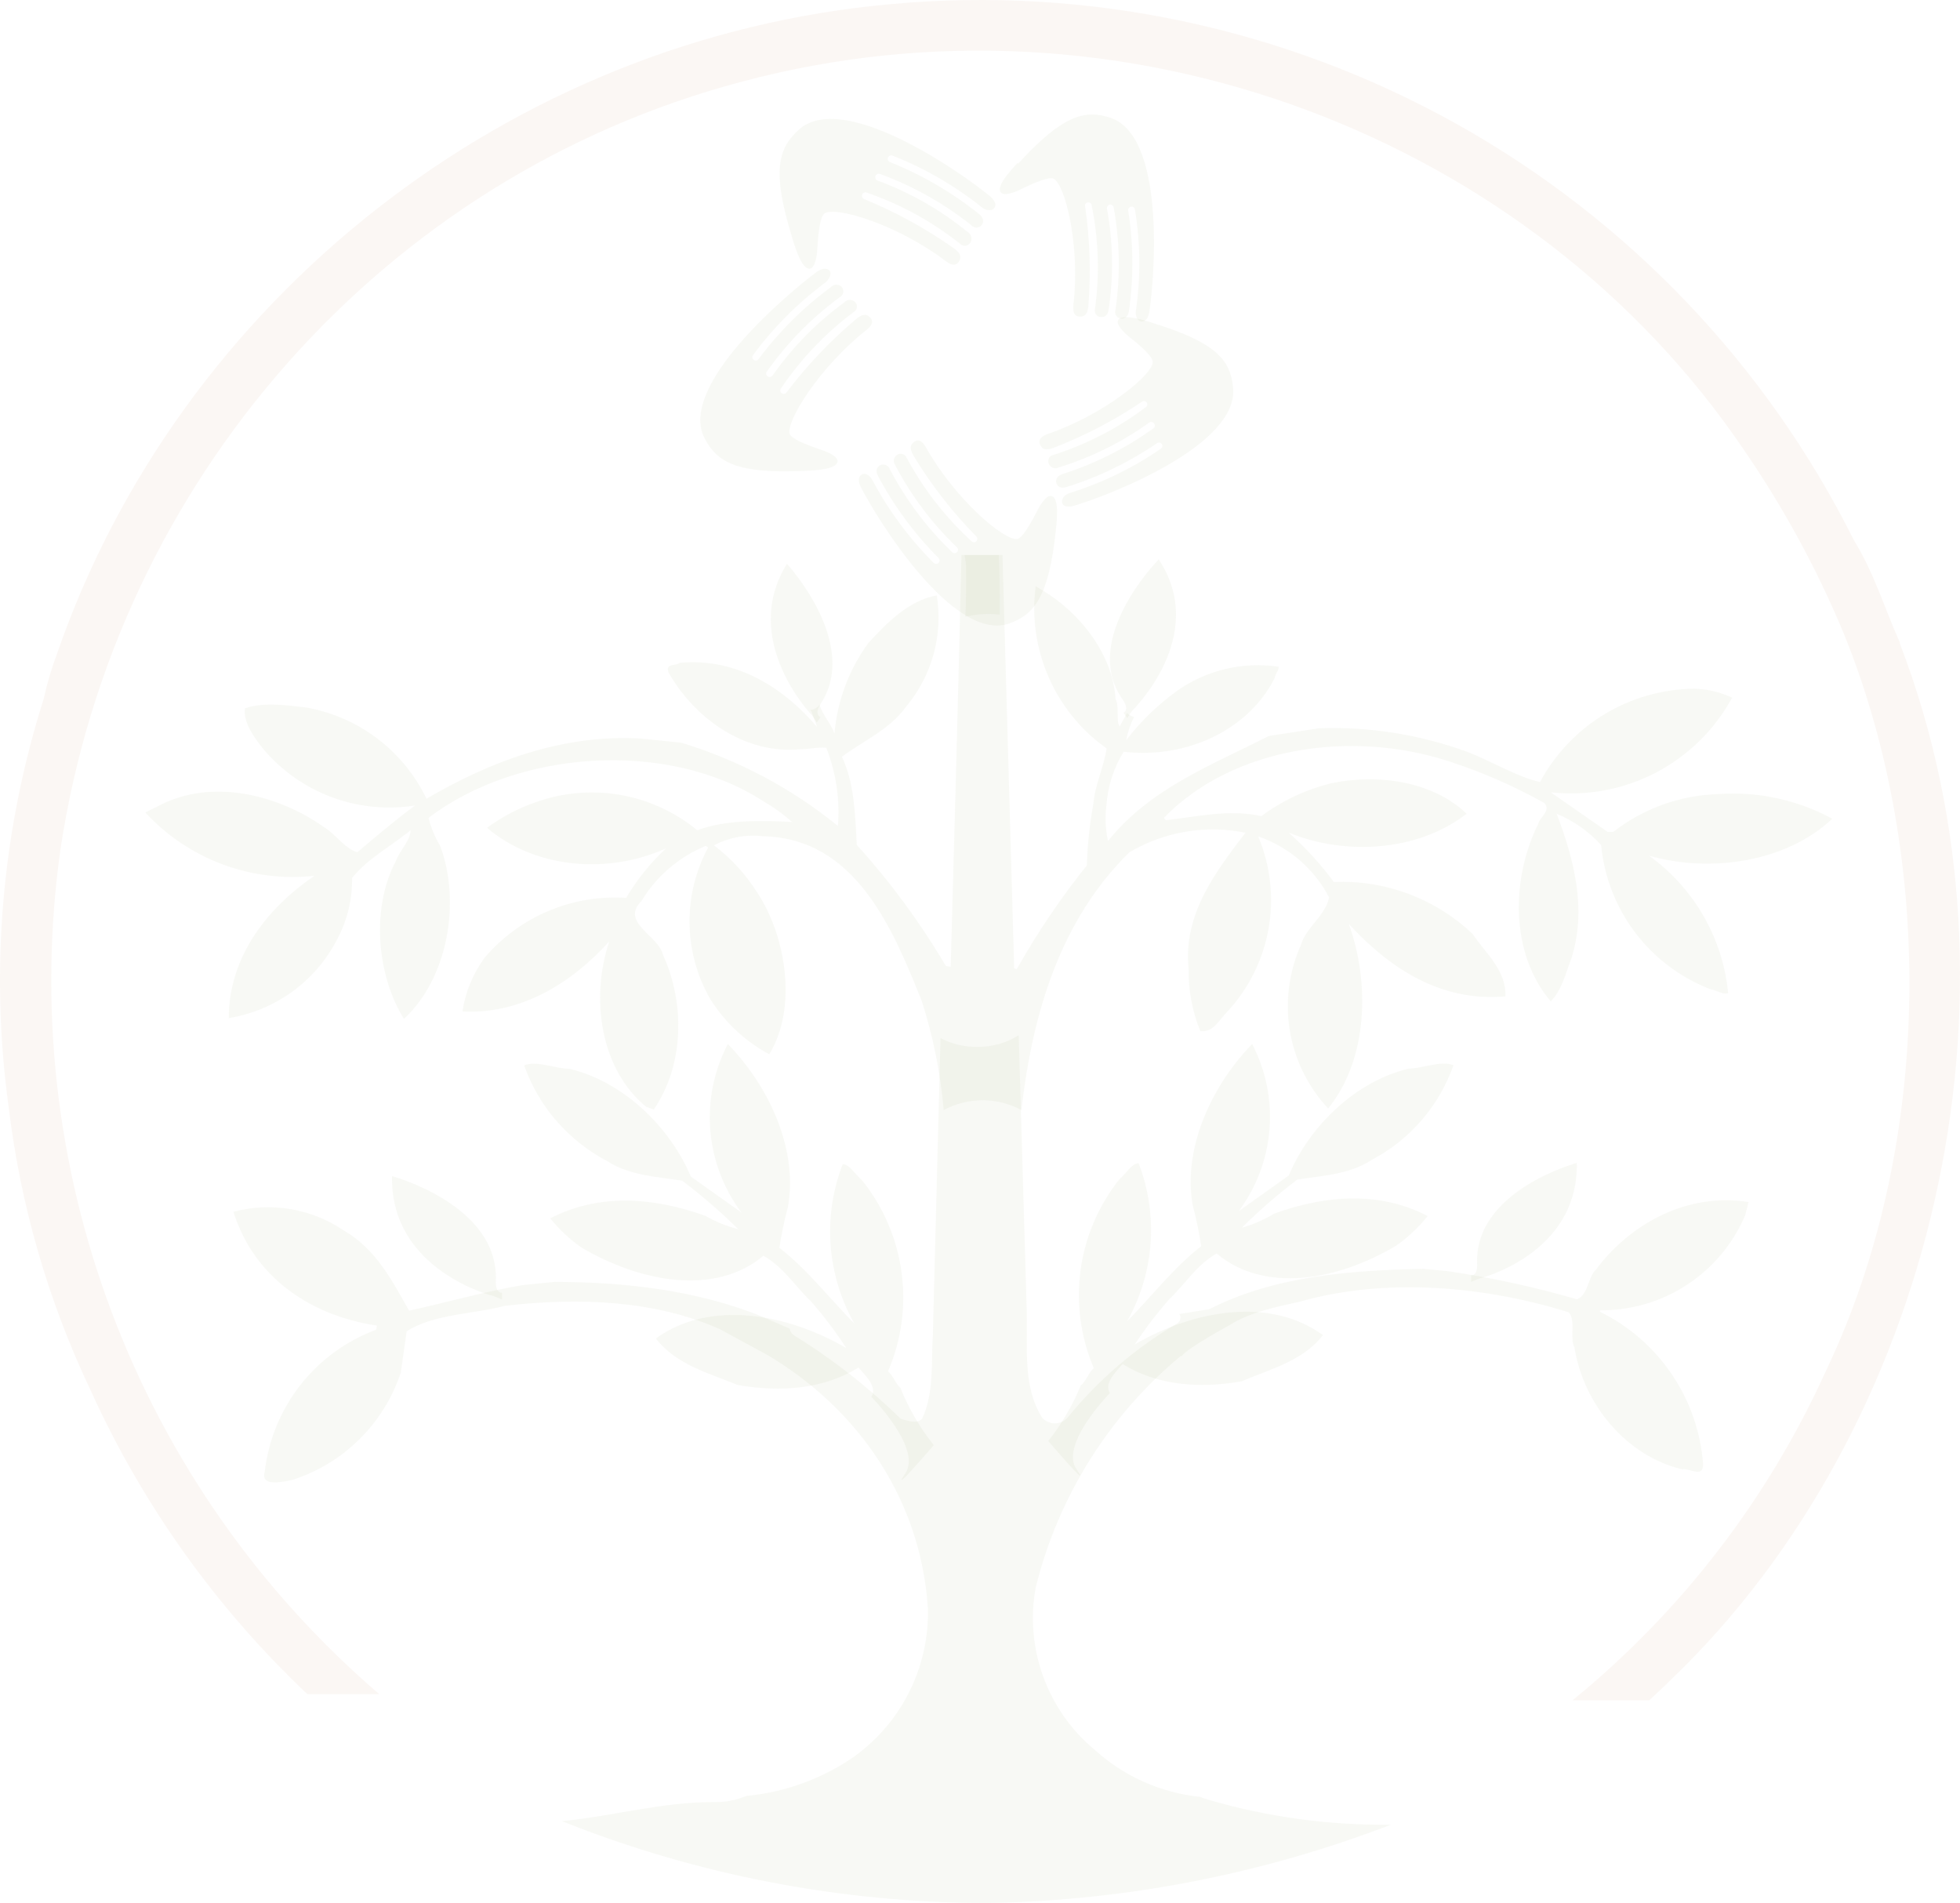 <svg width="445" height="432" viewBox="0 0 445 432" fill="none" xmlns="http://www.w3.org/2000/svg">
<path opacity="0.05" d="M431.324 145.831C427.794 137.864 425.404 129.898 420.918 122.648C400.99 82.727 369.483 49.751 330.517 28.032C291.551 6.314 246.94 -3.137 202.518 0.917C115.338 8.591 40.583 68.421 12.947 148.407C11.691 151.746 10.68 155.172 9.921 158.657C0.415 188.547 -2.306 220.182 1.957 251.257C4.636 273.551 10.912 295.263 20.54 315.548C32.314 341.545 49.04 364.997 69.784 384.593H86.11C58.908 361.261 38.02 331.451 25.372 297.914C12.724 264.376 8.725 228.193 13.744 192.702C26.38 109.211 87.04 40.113 168.299 18.576C255.505 -4.793 347.967 31.376 395.805 101.934C404.885 115.115 412.555 129.214 418.688 143.999C439.474 195.357 438.678 260.843 414.52 311.299C401.379 340.308 381.698 365.877 357.02 386H374.435C376.134 384.433 377.833 382.84 379.478 381.22C438.678 324.417 462.357 226.666 431.324 146.043" fill="#AC5326"/>
<path opacity="0.05" d="M231.137 37.168C241.179 26.216 246.213 24.782 252.113 26.738C264.593 30.91 262.207 62.513 260.949 70.752C260.713 72.239 260.057 73.073 259.139 72.995C258.222 72.917 257.75 71.769 257.881 70.648C259.004 62.974 258.933 55.173 257.671 47.52C257.627 47.32 257.506 47.146 257.335 47.034C257.164 46.922 256.955 46.881 256.753 46.92C256.556 46.969 256.385 47.091 256.274 47.26C256.162 47.428 256.118 47.633 256.15 47.833C257.347 55.387 257.4 63.078 256.308 70.648C256.15 71.796 255.416 72.421 254.577 72.343C254.346 72.324 254.121 72.253 253.922 72.134C253.722 72.016 253.553 71.853 253.426 71.659C253.299 71.466 253.219 71.245 253.191 71.016C253.164 70.786 253.189 70.553 253.266 70.335C254.386 62.602 254.244 54.739 252.847 47.05C252.797 46.854 252.675 46.684 252.505 46.573C252.335 46.462 252.13 46.418 251.929 46.45C251.735 46.505 251.567 46.627 251.457 46.795C251.346 46.963 251.299 47.164 251.326 47.363C252.724 54.956 252.848 62.728 251.693 70.361C251.536 71.378 251.038 72.03 249.963 71.978C249.744 71.969 249.529 71.912 249.335 71.81C249.141 71.709 248.973 71.565 248.842 71.39C248.711 71.215 248.621 71.013 248.579 70.799C248.537 70.585 248.544 70.364 248.599 70.153C249.686 62.292 249.429 54.304 247.839 46.529C247.821 46.429 247.782 46.334 247.725 46.25C247.668 46.166 247.593 46.095 247.507 46.041C247.421 45.987 247.324 45.951 247.223 45.937C247.122 45.922 247.019 45.928 246.921 45.955C246.824 45.973 246.732 46.011 246.651 46.066C246.569 46.122 246.5 46.194 246.449 46.277C246.397 46.361 246.363 46.454 246.35 46.551C246.336 46.648 246.343 46.747 246.371 46.842C247.452 54.345 247.698 61.944 247.105 69.501C246.947 70.857 246.607 71.926 245.164 71.874C243.722 71.822 243.617 70.622 243.696 69.266C245.296 55.942 241.861 41.966 239.239 40.584C238.216 40.062 235.201 41.288 231.688 43.009C231.688 43.009 227.964 44.938 227.152 43.582C226.339 42.226 228.961 39.202 231.058 36.959" fill="#6C8538"/>
<path opacity="0.05" d="M261.695 73.316C275.902 77.692 279.316 81.598 279.942 87.862C281.48 100.967 251.946 112.421 243.944 114.78C242.51 115.225 241.337 114.989 241.155 114.124C240.972 113.259 241.676 112.342 242.719 111.975C250.137 109.679 257.168 106.268 263.572 101.858C263.738 101.743 263.852 101.567 263.889 101.368C263.925 101.169 263.882 100.963 263.768 100.797C263.711 100.714 263.639 100.643 263.555 100.589C263.472 100.534 263.378 100.497 263.28 100.478C263.082 100.442 262.878 100.485 262.712 100.6C256.384 104.924 249.453 108.28 242.145 110.56C240.998 110.927 240.138 110.56 239.851 109.695C239.565 108.83 240.112 107.965 241.129 107.651C248.588 105.287 255.626 101.748 261.982 97.166C262.12 97.016 262.196 96.82 262.196 96.616C262.196 96.412 262.12 96.216 261.982 96.066C261.855 95.91 261.673 95.81 261.474 95.786C261.275 95.761 261.074 95.815 260.913 95.935C254.643 100.432 247.689 103.875 240.321 106.13C240.119 106.233 239.898 106.291 239.673 106.301C239.447 106.311 239.222 106.272 239.013 106.188C238.803 106.104 238.614 105.975 238.457 105.812C238.301 105.648 238.181 105.453 238.105 105.239C238.019 105.039 237.979 104.822 237.99 104.604C238.001 104.386 238.062 104.174 238.168 103.983C238.274 103.793 238.422 103.63 238.601 103.507C238.78 103.384 238.985 103.304 239.2 103.273C246.757 100.85 253.858 97.173 260.21 92.396C260.365 92.268 260.464 92.082 260.483 91.881C260.503 91.679 260.442 91.478 260.314 91.322C260.186 91.165 260.002 91.066 259.801 91.047C259.601 91.027 259.401 91.088 259.245 91.217C252.941 95.46 246.182 98.977 239.096 101.701C237.792 102.146 236.697 102.251 236.15 100.967C235.603 99.683 236.645 98.975 237.792 98.556C250.461 94.231 261.669 85.162 261.721 82.201C261.721 81.047 259.402 78.846 256.326 76.434C256.326 76.434 253.015 73.814 253.928 72.582C254.84 71.35 258.62 72.32 261.513 73.237" fill="#6C8538"/>
<path opacity="0.05" d="M239.729 120.336C238.125 135.388 234.916 139.563 228.919 141.61C216.322 145.573 199.358 118.182 195.466 110.629C194.808 109.273 194.835 108.209 195.624 107.731C196.413 107.252 197.465 107.89 198.017 108.901C201.721 115.859 206.428 122.222 211.982 127.782C212.134 127.93 212.337 128.012 212.548 128.012C212.759 128.012 212.961 127.93 213.113 127.782C213.244 127.631 213.317 127.438 213.317 127.237C213.317 127.036 213.244 126.842 213.113 126.692C207.638 121.213 203.002 114.939 199.358 108.076C198.78 107.013 198.964 106.109 199.753 105.656C199.953 105.542 200.175 105.473 200.404 105.455C200.633 105.437 200.864 105.469 201.079 105.55C201.295 105.631 201.49 105.759 201.652 105.924C201.813 106.09 201.937 106.289 202.014 106.507C205.714 113.532 210.51 119.908 216.217 125.389C216.37 125.526 216.571 125.596 216.776 125.584C216.981 125.571 217.172 125.477 217.308 125.322C217.444 125.167 217.513 124.963 217.501 124.757C217.489 124.55 217.396 124.356 217.242 124.218C211.604 118.828 206.877 112.54 203.251 105.603C203.115 105.422 203.018 105.214 202.967 104.993C202.916 104.772 202.911 104.542 202.954 104.319C202.996 104.096 203.084 103.885 203.212 103.698C203.34 103.511 203.506 103.354 203.698 103.236C203.88 103.119 204.085 103.043 204.299 103.015C204.513 102.986 204.73 103.006 204.936 103.072C205.142 103.138 205.331 103.248 205.489 103.396C205.648 103.544 205.773 103.726 205.854 103.928C209.675 111.047 214.664 117.459 220.609 122.889C220.677 122.96 220.759 123.016 220.849 123.054C220.94 123.093 221.037 123.112 221.135 123.112C221.233 123.112 221.33 123.093 221.42 123.054C221.51 123.016 221.592 122.96 221.661 122.889C221.805 122.74 221.886 122.539 221.886 122.33C221.886 122.122 221.805 121.921 221.661 121.772C216.218 116.248 211.434 110.098 207.406 103.449C206.722 102.226 206.38 101.136 207.564 100.311C208.747 99.487 209.589 100.444 210.194 101.508C216.874 113.395 227.999 122.782 230.945 122.357C232.049 122.171 233.759 119.352 235.573 115.815C235.573 115.815 237.414 112.012 238.887 112.65C240.36 113.289 240.071 117.331 239.702 120.416" fill="#6C8538"/>
<path opacity="0.05" d="M182.58 106.892C167.431 107.575 162.764 105.026 159.91 99.378C153.989 87.53 178.633 66.828 185.407 61.732C186.634 60.891 187.701 60.76 188.314 61.416C188.928 62.073 188.314 63.308 187.514 64.043C181.182 68.732 175.599 74.328 170.952 80.647C170.892 80.731 170.85 80.826 170.829 80.926C170.807 81.026 170.806 81.129 170.826 81.23C170.846 81.331 170.886 81.426 170.945 81.511C171.003 81.596 171.078 81.668 171.165 81.724C171.248 81.782 171.343 81.823 171.442 81.844C171.542 81.865 171.645 81.866 171.745 81.846C171.845 81.826 171.94 81.787 172.023 81.73C172.107 81.672 172.178 81.599 172.232 81.514C176.853 75.292 182.39 69.785 188.661 65.173C188.816 65 189.007 64.861 189.221 64.766C189.435 64.671 189.667 64.622 189.901 64.622C190.136 64.622 190.368 64.671 190.582 64.766C190.796 64.861 190.986 65 191.142 65.173C191.285 65.354 191.385 65.564 191.436 65.787C191.487 66.011 191.487 66.243 191.436 66.466C191.385 66.69 191.284 66.9 191.141 67.08C190.998 67.261 190.816 67.408 190.608 67.511C184.207 72.226 178.623 77.931 174.072 84.403C174.014 84.487 173.975 84.581 173.955 84.68C173.936 84.78 173.938 84.882 173.96 84.981C173.983 85.079 174.026 85.172 174.086 85.254C174.147 85.335 174.224 85.403 174.312 85.454C174.488 85.56 174.698 85.597 174.9 85.558C175.103 85.519 175.283 85.407 175.406 85.244C179.886 78.859 185.4 73.241 191.728 68.615C191.883 68.446 192.073 68.311 192.284 68.218C192.495 68.126 192.724 68.078 192.955 68.078C193.186 68.078 193.415 68.126 193.626 68.218C193.838 68.311 194.027 68.446 194.182 68.615C194.33 68.776 194.44 68.968 194.502 69.177C194.565 69.385 194.579 69.605 194.543 69.82C194.507 70.035 194.422 70.239 194.295 70.416C194.168 70.594 194.002 70.742 193.809 70.848C187.348 75.694 181.759 81.572 177.273 88.239C177.163 88.413 177.128 88.623 177.176 88.823C177.223 89.022 177.349 89.195 177.526 89.303C177.703 89.411 177.916 89.445 178.119 89.399C178.321 89.352 178.497 89.228 178.606 89.053C183.224 82.932 188.529 77.344 194.422 72.398C195.542 71.504 196.556 71.032 197.543 72.056C198.529 73.081 197.756 74.079 196.769 74.867C186.101 83.274 178.393 95.648 179.3 98.511C179.673 99.588 182.714 100.849 186.501 102.136C186.501 102.136 190.555 103.371 190.128 104.921C189.701 106.471 185.674 106.786 182.58 106.892Z" fill="#6C8538"/>
<path opacity="0.05" d="M179.808 53.781C175.26 39.016 176.563 33.759 181.377 29.428C191.404 20.411 218.082 39.016 224.705 44.492C225.902 45.5 226.301 46.48 225.769 47.216C225.237 47.951 223.96 47.815 223.109 47.216C216.892 42.221 209.98 38.209 202.602 35.312C202.404 35.248 202.191 35.264 202.003 35.355C201.816 35.445 201.669 35.605 201.591 35.802C201.558 35.902 201.545 36.008 201.553 36.113C201.561 36.219 201.589 36.321 201.636 36.415C201.683 36.509 201.748 36.593 201.827 36.66C201.907 36.728 201.998 36.779 202.097 36.81C209.355 39.722 216.164 43.695 222.311 48.605C223.269 49.368 223.455 50.349 222.896 51.084C222.749 51.267 222.564 51.414 222.355 51.515C222.146 51.616 221.917 51.668 221.686 51.668C221.455 51.668 221.226 51.616 221.017 51.515C220.808 51.414 220.623 51.267 220.476 51.084C214.216 46.112 207.221 42.194 199.756 39.48C199.658 39.446 199.555 39.432 199.452 39.44C199.349 39.448 199.249 39.477 199.157 39.525C199.066 39.574 198.984 39.64 198.918 39.721C198.852 39.802 198.802 39.896 198.772 39.997C198.735 40.097 198.719 40.204 198.725 40.31C198.731 40.417 198.758 40.521 198.806 40.616C198.854 40.711 198.92 40.795 199.001 40.862C199.083 40.929 199.177 40.978 199.277 41.005C206.674 43.728 213.584 47.676 219.731 52.691C219.928 52.809 220.099 52.966 220.235 53.153C220.37 53.34 220.467 53.554 220.519 53.781C220.572 54.008 220.578 54.243 220.539 54.472C220.499 54.702 220.414 54.921 220.29 55.116C220.168 55.304 220.008 55.462 219.82 55.578C219.632 55.695 219.421 55.768 219.202 55.791C218.984 55.815 218.763 55.788 218.555 55.714C218.348 55.639 218.159 55.519 218.002 55.361C211.599 50.278 204.406 46.336 196.724 43.702C196.625 43.664 196.519 43.649 196.413 43.656C196.308 43.664 196.205 43.695 196.112 43.746C196.019 43.798 195.937 43.869 195.873 43.955C195.809 44.042 195.764 44.141 195.74 44.247C195.712 44.347 195.703 44.452 195.714 44.555C195.726 44.659 195.757 44.759 195.806 44.85C195.856 44.942 195.922 45.022 196.002 45.087C196.082 45.151 196.174 45.199 196.272 45.227C203.436 48.169 210.26 51.915 216.619 56.396C217.763 57.241 218.481 58.112 217.736 59.338C216.992 60.564 215.821 60.101 214.811 59.338C203.826 50.975 189.755 46.753 187.229 48.442C186.245 49.096 185.792 52.446 185.553 56.614C185.553 56.614 185.367 60.973 183.771 61C182.175 61.027 180.792 57.077 179.861 54.026" fill="#6C8538"/>
<path opacity="0.05" d="M219 126C219.19 127.008 219.306 128.026 219.349 129.048C219.349 132.69 219.349 136.332 219.175 140C220.891 139.587 222.662 139.378 224.44 139.38C225.296 139.378 226.152 139.429 227 139.535C227 134.86 227 130.21 226.767 126H219Z" fill="#6C8538"/>
<path opacity="0.05" d="M374.426 194.26C388.275 198.208 405.494 195.77 416 185.86C408.097 181.571 399.13 179.631 390.159 180.269C381.487 180.517 373.122 183.525 366.281 188.854H365.008L352.087 179.871C360.311 180.779 368.62 179.22 375.953 175.392C383.287 171.565 389.313 165.643 393.263 158.381C390.569 157.116 387.643 156.421 384.667 156.341C377.464 156.421 370.415 158.43 364.255 162.159C358.095 165.888 353.05 171.199 349.646 177.539C344.048 176.215 338.795 172.849 332.985 170.623C322.265 166.74 310.9 164.941 299.503 165.324L288.095 167.073C275.068 173.697 261.113 178.997 251.562 190.921C250.984 188.312 250.858 185.623 251.19 182.972C251.474 178.606 252.822 174.376 255.117 170.65C269.337 172.319 283.372 165.774 289.368 154.009C289.554 152.896 290.323 152.313 290.323 151.359C282.311 150.158 274.142 152.053 267.48 156.659C263.008 159.86 259.03 163.699 255.674 168.053C256.042 166.216 256.649 164.434 257.478 162.753C256.864 162.633 256.305 162.317 255.886 161.852L254.241 164.873C253.286 163.946 254.241 160.58 253.286 158.699C252.57 147.676 244.133 137.977 235.139 133.102C234.228 140.119 235.246 147.251 238.083 153.734C240.92 160.218 245.469 165.809 251.243 169.908C250.659 174.042 248.59 178.149 248.245 182.442C247.399 187.07 246.902 191.756 246.759 196.459C240.825 203.869 235.501 211.747 230.841 220.016L230.257 219.831L227.604 126H218.292C217.575 157.374 216.7 188.642 215.851 219.46L214.737 219.274C208.939 209.46 202.166 200.254 194.52 191.796C194.149 184.694 193.963 177.778 191.151 171.789C196.192 168.053 202.002 165.615 205.743 160.395C208.639 156.93 210.757 152.886 211.956 148.534C213.155 144.183 213.407 139.625 212.694 135.168C206.3 136.281 201.259 141.502 197.147 145.98C192.753 152.005 190.093 159.116 189.453 166.543C188.789 164.449 186.8 162.435 186.057 159.944C185.827 160.303 185.514 160.601 185.145 160.813C184.775 161.025 184.36 161.145 183.934 161.163L184.226 161.508L185.526 165.059C178.416 156.659 167.565 149.16 154.273 150.485C153.53 151.226 150.877 150.485 151.832 152.737C157.456 162.647 168.679 171.286 181.6 170.093C183.669 170.093 185.712 169.563 187.596 169.749C189.812 175.391 190.719 181.461 190.249 187.503C179.738 178.96 167.663 172.543 154.697 168.609L145.703 167.682C127.742 166.543 111.054 172.982 96.833 181.329C94.264 175.975 90.46 171.308 85.732 167.71C81.004 164.112 75.489 161.687 69.639 160.633C65.155 160.077 59.717 159.335 55.604 160.819C55.206 163.999 57.647 167.364 59.717 169.961C63.863 174.901 69.218 178.685 75.261 180.946C81.305 183.208 87.832 183.869 94.207 182.866C89.909 186.045 85.054 190.153 81.127 193.465C78.315 192.723 76.06 189.172 73.433 187.688C63.908 180.931 49.29 176.665 37.112 182.389C35.812 183.131 34.3 183.714 33 184.456C37.828 189.683 43.816 193.705 50.484 196.2C57.152 198.694 64.312 199.591 71.39 198.818C61.043 205.866 51.943 216.89 51.943 231.119C57.136 230.275 62.06 228.231 66.321 225.148C70.582 222.065 74.062 218.03 76.484 213.365C78.819 209.056 80.006 204.22 79.933 199.321C83.488 194.843 88.927 192.034 93.199 188.483C93.199 190.921 90.758 192.962 89.829 195.585C84.231 206.184 85.531 221.368 91.713 231.305C101.821 221.924 104.633 204.568 99.937 192.034C98.753 190.052 97.859 187.91 97.284 185.674C117.66 170.146 151.567 167.921 173.083 181.753C175.496 183.137 177.763 184.762 179.848 186.602C173.295 186.231 164.673 186.045 158.305 188.483C153.268 184.334 147.236 181.566 140.802 180.451C134.369 179.336 127.756 179.912 121.613 182.124C117.661 183.489 113.94 185.446 110.576 187.927C121.613 197.254 138.089 198.526 151.195 192.591C147.674 195.9 144.63 199.681 142.148 203.826C136.137 203.438 130.119 204.449 124.566 206.781C119.014 209.112 114.079 212.7 110.152 217.261C107.439 220.888 105.671 225.131 105.005 229.609C118.483 230.351 130.077 222.878 138.328 213.71C134.003 226.615 136.258 242.699 146.738 251.285L148.436 251.868C155.36 241.745 155.546 227.727 150.505 216.704C149.55 212.411 140.742 209.391 145.624 204.568C149.015 198.934 154.131 194.54 160.216 192.034L160.773 192.405C157.938 197.675 156.485 203.576 156.55 209.558C156.615 215.539 158.196 221.407 161.144 226.615C164.449 231.965 169.107 236.352 174.648 239.334C181.175 228.734 178.389 212.226 171.836 202.501C169.256 198.411 165.958 194.82 162.099 191.902C165.483 190.11 169.332 189.389 173.136 189.835C194.361 190.232 202.745 211.033 209.271 227.224C211.855 235.271 213.528 243.581 214.259 252C216.969 250.539 220.001 249.774 223.081 249.774C226.16 249.774 229.192 250.539 231.902 252C234.396 230.112 240.737 208.808 256.443 193.465C264.364 188.784 273.743 187.207 282.762 189.04C276.394 197.44 268.541 207.35 269.868 219.884C269.785 224.748 270.688 229.579 272.521 234.087C275.519 234.432 276.845 231.437 278.703 229.609C283.558 224.348 286.794 217.803 288.027 210.755C289.259 203.707 288.436 196.454 285.654 189.861C292.6 192.252 298.363 197.212 301.758 203.72C300.989 207.801 296.452 210.609 295.364 214.531C292.626 220.636 291.752 227.413 292.851 234.012C293.951 240.611 296.975 246.739 301.546 251.629C310.54 240.579 311.097 223.223 306.242 209.762C315.209 219.486 326.803 227.515 341.793 226.191C342.005 220.228 337.309 216.466 334.311 211.987C330.123 208.021 325.179 204.936 319.774 202.915C314.369 200.894 308.612 199.978 302.846 200.222C299.824 196.138 296.383 192.381 292.578 189.013C305.472 194.313 321.948 193.306 332.985 184.721C325.344 177.433 312.981 175.552 302.289 177.804C296.538 179.215 291.127 181.755 286.37 185.277C279.101 183.608 271.407 185.462 264.668 186.204L264.27 185.648C279.843 169.59 306.719 165.642 328.687 172.743C336.292 175.185 343.634 178.38 350.601 182.283C352.299 183.979 349.461 185.648 349.275 186.973C343.12 199.295 342.748 216.307 352.087 227.33C354.528 224.892 355.483 220.944 356.757 217.605C360.338 206.396 357.34 194.975 353.414 184.721C357.261 186.324 360.711 188.747 363.522 191.822C364.198 199.024 366.867 205.896 371.229 211.671C375.591 217.445 381.474 221.894 388.222 224.521C389.522 224.707 391.034 225.846 392.361 225.475C391.765 219.288 389.851 213.3 386.749 207.912C383.646 202.524 379.427 197.86 374.373 194.233" fill="#6C8538"/>
<path opacity="0.05" d="M328.858 288.595C338.72 290.057 348.472 292.184 358.047 294.962C360.7 293.821 360.488 289.895 362.345 288.223C370.014 277.929 382.936 270.632 397 272.888L396.204 275.939C393.45 282.374 388.854 287.85 382.995 291.679C377.135 295.508 370.274 297.518 363.274 297.456V297.801C369.858 301.035 375.483 305.934 379.588 312.012C383.694 318.091 386.138 325.137 386.678 332.452C386.678 335.636 383.467 333.195 381.981 333.566C369.244 330.568 359.506 318.788 357.463 305.867C356.322 303.824 357.834 299.685 356.163 297.907C337.031 291.938 314.582 289.948 295.132 295.493C290.25 296.581 283.775 297.854 279.211 300.799C279.211 300.799 269.393 306.106 268.358 307.83H268.066C251.76 321.398 240.221 339.824 235.136 360.417C233.907 367.207 234.508 374.202 236.877 380.683C239.246 387.165 243.298 392.899 248.616 397.296C255.24 403.291 263.609 407.009 272.498 407.909C273.135 408.186 273.791 408.417 274.461 408.599C287.887 412.512 301.82 414.407 315.803 414.224C286.605 425.445 255.666 431.462 224.39 432C191.236 432.015 158.383 425.712 127.59 413.428C139.186 412.287 150.516 409.023 162.085 409.103C164.615 409.152 167.128 408.673 169.462 407.697C177.814 406.907 185.848 404.093 192.866 399.498C198.503 395.718 203.092 390.573 206.205 384.542C209.318 378.511 210.855 371.791 210.671 365.007C208.973 340.12 194.75 319.902 174.504 307.751L163.465 301.754C148.871 295.201 131.464 294.458 114.614 296.448C107.689 298.305 98.295 298.305 92.325 302.232L90.998 311.598C89.107 317.292 85.903 322.462 81.643 326.689C77.384 330.916 72.189 334.08 66.48 335.928C64.622 336.299 58.997 337.785 60.111 334.044C60.954 326.871 63.761 320.071 68.223 314.392C72.685 308.713 78.629 304.377 85.399 301.861L85.585 300.932C70.593 298.677 57.697 290.08 53 275.09C57.204 273.969 61.6 273.758 65.892 274.472C70.184 275.186 74.275 276.807 77.89 279.229C85.399 283.527 88.955 290.638 92.882 297.536C101.32 295.705 109.732 293.264 118.542 291.752L125.839 291.009C141.76 291.009 158.424 292.893 173.23 298.969L179.28 301.622C179.33 301.938 179.449 302.24 179.628 302.505C179.806 302.771 180.041 302.995 180.315 303.161C189.046 308.556 197.153 314.9 204.488 322.078C205.974 322.449 208.044 323.378 209.344 322.078C212.131 316.267 211.388 309.157 211.786 303.373L213.537 235.663C216.114 237.012 218.987 237.696 221.895 237.653C225.217 237.696 228.48 236.775 231.289 235L233.12 298.04C233.305 306 232.191 315.074 236.675 321.919C237.039 322.298 237.476 322.599 237.959 322.805C238.443 323.011 238.963 323.117 239.488 323.117C240.013 323.117 240.533 323.011 241.017 322.805C241.5 322.599 241.937 322.298 242.301 321.919C249.298 313.291 257.792 305.993 267.376 300.375C267.537 300.263 267.674 300.121 267.779 299.957C267.885 299.793 267.957 299.609 267.991 299.417C268.026 299.225 268.022 299.028 267.98 298.837C267.938 298.646 267.86 298.466 267.748 298.305L274.514 297.218C289.294 289.709 306.144 288.409 323.18 288.037L328.858 288.595Z" fill="#6C8538"/>
<path opacity="0.05" d="M245.469 314.434C246.627 313.463 247.179 311.575 248.336 310.578C245.35 303.573 244.313 295.894 245.336 288.35C246.359 280.807 249.404 273.679 254.149 267.716C255.648 266.457 256.963 264.07 258.515 264.07C260.751 269.88 261.675 276.111 261.221 282.318C260.766 288.525 258.944 294.556 255.885 299.98C261.671 294.079 266.405 287.836 272.717 282.904C272.249 279.813 271.617 276.748 270.823 273.723C268.588 261.736 274.164 247.492 284.289 237C287.4 242.976 288.763 249.703 288.223 256.415C287.684 263.126 285.264 269.551 281.238 274.956L292.6 266.851C297.413 255.388 308.039 245.368 319.874 242.587C322.899 242.587 327.265 240.646 330 241.826C326.742 251.063 320.111 258.734 311.432 263.31C306.172 266.772 299.544 266.929 294.52 267.795C290.086 271.143 285.886 274.789 281.949 278.707C284.531 277.985 287.001 276.908 289.286 275.507C301.359 271.153 313.457 270.497 324.135 276.058C322.097 278.611 319.706 280.863 317.034 282.747C303.673 290.747 287.025 293.659 276.215 284.557C271.612 287.18 269.035 291.587 265.537 294.865C262.665 298.12 260.029 301.574 257.647 305.2C271.139 297.331 288.366 294.367 300.359 303.076C295.835 309.004 288.287 310.814 281.949 313.568C272.191 315.299 262.591 314.46 254.885 309.66C253.333 311.47 250.598 313.988 251.992 316.244C251.992 316.244 240.551 327.89 244.391 333.504C248.231 339.117 238 327.129 238 327.129C241.078 323.246 243.584 318.945 245.443 314.355" fill="#6C8538"/>
<path opacity="0.05" d="M256.94 161.462C256.94 161.462 274.653 144.417 263.071 127C263.071 127 245.167 145.08 254.896 158.812C254.896 158.812 256.585 161.038 255.059 161.807L255.931 163L256.94 161.462Z" fill="#6C8538"/>
<path opacity="0.05" d="M184.414 162.462C184.414 162.462 167.851 145.417 178.664 128C178.664 128 195.379 146.08 186.297 159.811C186.297 159.811 184.745 162.038 186.297 162.807L185.457 164L184.414 162.462Z" fill="#6C8538"/>
<path opacity="0.05" d="M204.523 315.162C203.352 314.211 202.793 312.28 201.622 311.302C204.664 304.222 205.723 296.457 204.688 288.828C203.653 281.199 200.562 273.99 195.742 267.964C194.225 266.694 192.894 264.288 191.324 264.288C189.061 270.145 188.127 276.426 188.587 282.683C189.047 288.94 190.89 295.019 193.985 300.487C188.131 294.538 183.342 288.245 176.955 283.273C177.431 280.157 178.071 277.068 178.871 274.019C181.133 261.961 175.492 247.577 165.247 237C162.1 243.024 160.721 249.805 161.267 256.571C161.813 263.336 164.262 269.813 168.334 275.262L156.839 267.091C151.969 255.536 141.219 245.435 129.245 242.632C126.185 242.632 121.767 240.675 119 241.865C122.304 251.178 129.01 258.917 137.786 263.548C143.108 267.012 149.814 267.17 154.896 268.043C159.376 271.426 163.625 275.1 167.615 279.043C165.013 278.381 162.515 277.367 160.191 276.028C147.978 271.639 135.737 270.978 124.934 276.584C126.973 279.12 129.365 281.355 132.039 283.221C145.53 291.153 162.4 294.22 173.336 285.072C177.993 287.716 180.601 292.132 184.14 295.437C187.051 298.769 189.718 302.304 192.123 306.014C178.472 298.081 161.043 295.067 148.909 303.845C153.486 309.821 161.096 311.778 167.536 314.422C177.408 316.141 187.094 315.295 194.917 310.456C196.487 312.28 199.254 314.819 197.844 317.119C197.844 317.119 209.419 328.833 205.534 334.492C201.649 340.15 212 328.066 212 328.066C208.886 324.152 206.35 319.816 204.47 315.189" fill="#6C8538"/>
<path opacity="0.05" d="M335.754 290.283C335.754 290.283 358.401 284.814 357.995 264C357.995 264 334.686 270.292 335.373 286.885C335.373 286.885 335.601 289.54 334 289.54V291L335.754 290.283Z" fill="#6C8538"/>
<path opacity="0.05" d="M112.147 294.257C112.147 294.257 88.582 288.558 89.006 267C89.006 267 113.285 273.498 112.57 290.733C112.57 290.733 112.332 293.486 114 293.486V295L112.147 294.257Z" fill="#6C8538"/>
</svg>
